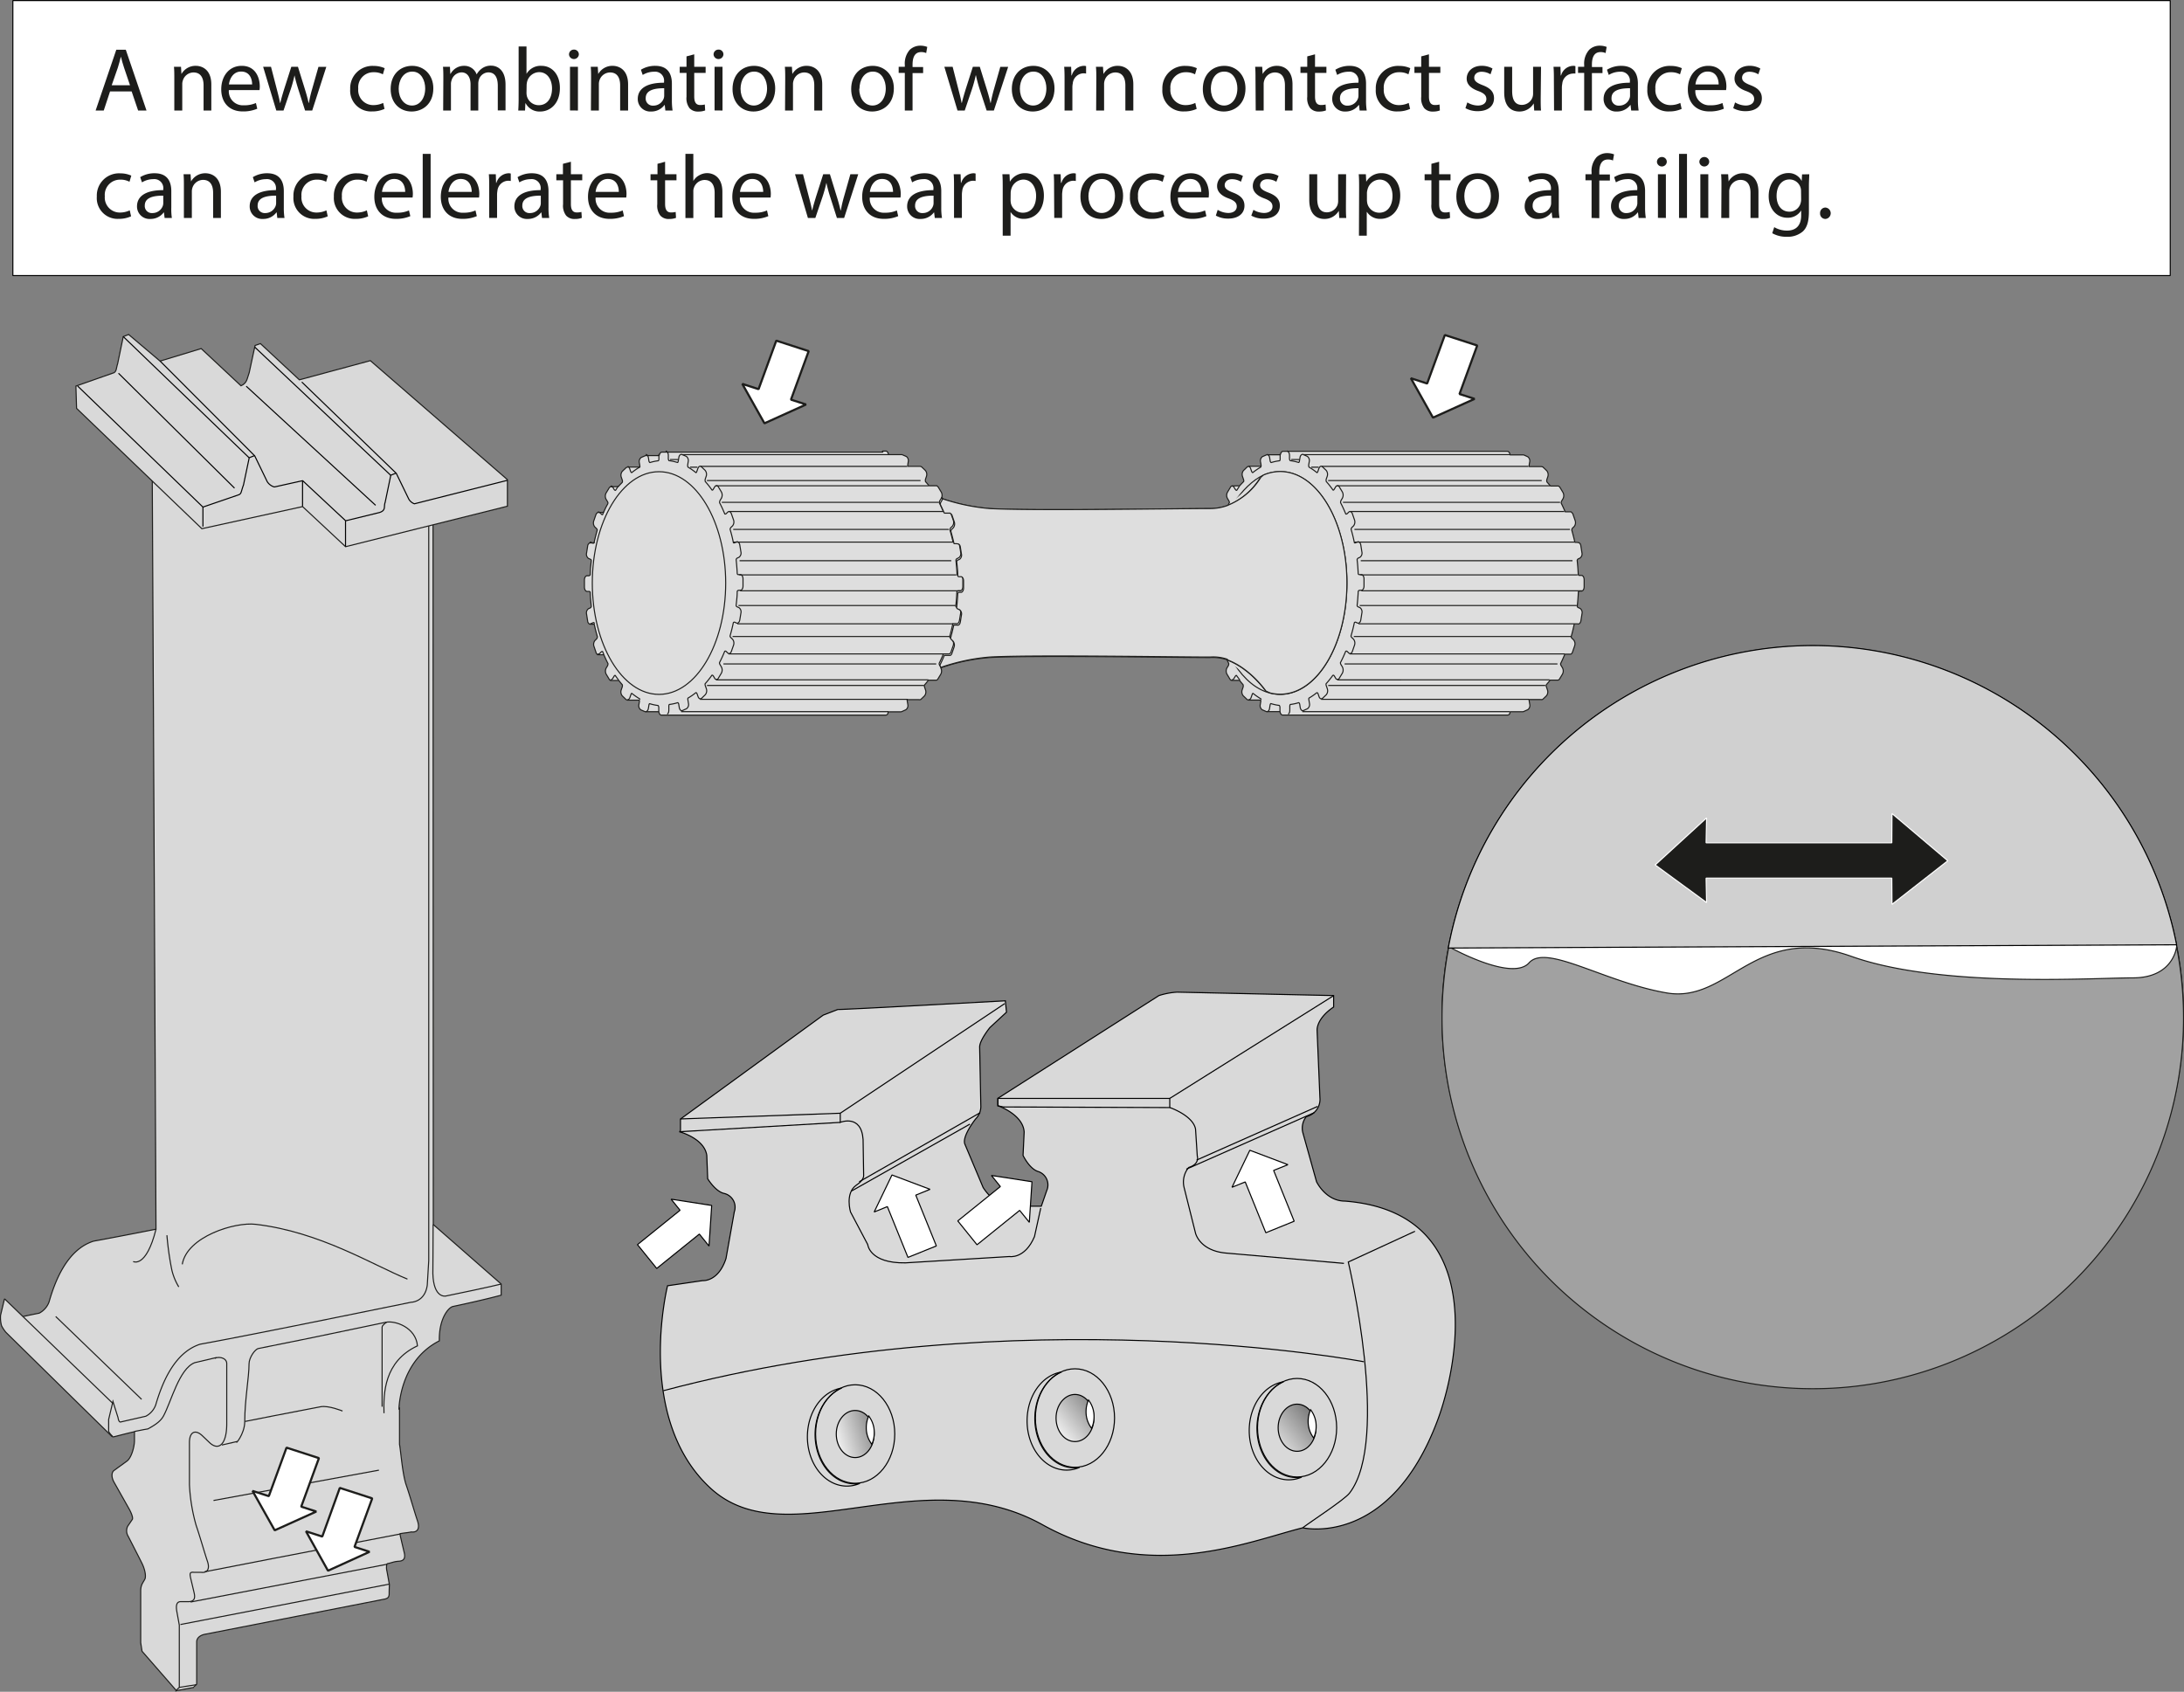 <svg id="Ebene_1" data-name="Ebene 1" xmlns="http://www.w3.org/2000/svg" xmlns:xlink="http://www.w3.org/1999/xlink" viewBox="0 0 508.19 393.69"><rect x="0" y="0" width="508.19" height="393.69" fill="#808080" stroke="none"/><defs><style>.cls-1,.cls-11,.cls-5{fill:#fff;}.cls-1,.cls-10,.cls-11,.cls-12,.cls-13,.cls-15,.cls-4,.cls-8,.cls-9{stroke:#000;}.cls-1,.cls-14,.cls-17,.cls-4,.cls-5,.cls-6,.cls-7{stroke-miterlimit:1;}.cls-1,.cls-10,.cls-11,.cls-12,.cls-13,.cls-14,.cls-15,.cls-17,.cls-2,.cls-3,.cls-4,.cls-6,.cls-7,.cls-8,.cls-9{stroke-width:0.25px;}.cls-2,.cls-8{fill:#d9d9d9;}.cls-14,.cls-2,.cls-3,.cls-5,.cls-6,.cls-7{stroke:#1d1d1b;}.cls-3,.cls-4,.cls-7,.cls-9{fill:none;}.cls-5{stroke-width:0.5px;}.cls-6{fill:#dedede;}.cls-10{fill:url(#Neuer_Verlauf_1);}.cls-12{fill:url(#Neuer_Verlauf_1-2);}.cls-13{fill:url(#Neuer_Verlauf_1-3);}.cls-14{fill:#a1a1a1;}.cls-15{fill:#d0d0d0;}.cls-16,.cls-17{fill:#1d1d1b;}.cls-17{stroke:#fff;fill-rule:evenodd;}</style><linearGradient id="Neuer_Verlauf_1" x1="335.58" y1="352.47" x2="356.25" y2="336.14" gradientTransform="translate(-46.63 33.5)" gradientUnits="userSpaceOnUse"><stop offset="0" stop-color="#fff"/><stop offset="1"/></linearGradient><linearGradient id="Neuer_Verlauf_1-2" x1="384.94" y1="356.77" x2="406.94" y2="338.77" xlink:href="#Neuer_Verlauf_1"/><linearGradient id="Neuer_Verlauf_1-3" x1="283.92" y1="353.71" x2="306.25" y2="347.37" gradientTransform="translate(-90.64 -18.38)" xlink:href="#Neuer_Verlauf_1"/></defs><title>verschleikomb1_wngl</title><rect class="cls-1" x="2.99" y="0.13" width="502" height="64"/><path class="cls-2" d="M45.07,354.12l4.28,4.14c1.52-.35,3.78-.79,3.78-.79a4.78,4.78,0,0,0,2.3-2.63c1.31-4.6,4.11-12.16,10.35-14.13,3.33-.6,8.49-1.59,14.53-2.78l-.94-189.11s34.38-10.44,65.4,22.29l.06,165.73,15.8,13.85v2.59s-3.8,1.06-11.23,2.63c-1,.21-3.28,2.78-3.16,8-9.4,4.76-9.4,16-9.4,16l.13-.5v8.58c.31,1.63.68,6.92,1.56,9.47s1.84,6,2.62,8.33c.65,1.9-.1,2.75-1.42,2.59-1,.2-1.53.2-2.63.4a3,3,0,0,0,.11.75c.25,1.08.59,2.54.86,3.66s.06,1.92-1.21,2-1.56.35-2.81.59a3.41,3.41,0,0,0,0,1.72c.27,1.48.57,3.16.57,3.16s-.06,1-.06,2.23c-.05.7-.3.9-.91,1.09l-41.94,8.21c-1.23.24-1.93.93-1.93,1.78v9.81s-.83.77-.64.77l-4.08.76-8-9.17-.31-2V422a3.7,3.7,0,0,1,.37-1.6l.58-1c.35-.61.07-2.31-.72-3.85-1-2-2.33-4.57-3.14-6.16a2.44,2.44,0,0,1-.14-2.31l1.1-1.62c.2-.3-.12-1.32-.77-2.48l-3.47-6.15c-.65-1.15-.65-2.29,0-2.77l3-2.18c1-.73,1.74-3.24,1.74-4.83v-2c-2.05.46-4.22,1.05-4.79,1.18a.62.62,0,0,1-.51-.12L45.37,361.91a8.09,8.09,0,0,1-1-1.52,7.07,7.07,0,0,1-.22-2.47l.91-3.8" transform="translate(-44.01 -51.88)"/><path class="cls-3" d="M75.29,385c1.51-.34,3.14-.6,3.14-.6,1.13-.63,2.87-1.57,3.62-3,1.81-3.34,3.64-11,7.26-12.41l5.07-1.2" transform="translate(-44.01 -51.88)"/><line class="cls-3" x1="5.34" y1="306.38" x2="26.32" y2="326.65"/><path class="cls-3" d="M95.63,388.15l3.56-.82c-.62.92,1.77-1.65,1.77-4.66,0-5,1-10.26,1-13.41,0-1.42,1.35-3.4,2.19-3.57,8.55-1.69,15.14-3.05,29.61-6.1,2.18-.47,7,1.18,7.39,5.48-7.79,3.64-7.92,11.08-7.79,15.67" transform="translate(-44.01 -51.88)"/><path class="cls-3" d="M91.62,417.65s28.3-5.52,45.49-8.79" transform="translate(-44.01 -51.88)"/><path class="cls-3" d="M88.34,424.69s28.37-5.44,45.72-8.79" transform="translate(-44.01 -51.88)"/><path class="cls-3" d="M82.85,339.33A68.27,68.27,0,0,0,84,347.45a13.67,13.67,0,0,0,1.61,3.91" transform="translate(-44.01 -51.88)"/><line class="cls-3" x1="12.96" y1="306.36" x2="32.95" y2="325.64"/><path class="cls-3" d="M101,382.67s11.8-2.34,17.64-3.43c1.84-.33,5.07,1,5.07,1" transform="translate(-44.01 -51.88)"/><path class="cls-3" d="M134,359.54s-1.08.7-1.08,1.18v18.52" transform="translate(-44.01 -51.88)"/><path class="cls-3" d="M93.69,401.06,132.18,394" transform="translate(-44.01 -51.88)"/><path class="cls-3" d="M94,368c.81-.49,2.77-.2,2.77,1.21,0,.18,0,9.29,0,14,0,4.89-1.92,6.35-4,4.38l-1.68-1.6c-1.63-1.54-3-.92-3,1.6,0,3.52,0,6.61,0,9.8a41.73,41.73,0,0,0,1.56,9.47c.88,2.55,1.84,6,2.62,8.33.65,1.9-.1,2.75-1.42,2.59-.32,0-1.38,0-1.69,0-1-.13-1,.29-.83,1.17.25,1.07.6,2.52.86,3.65s.07,1.93-1.21,2c-.27,0-1.59,0-1.93,0-1.08,0-1.1,1.15-.89,2.32.27,1.47.57,3.15.57,3.15v3.11l0,11.38s-1,.89-.77.89" transform="translate(-44.01 -51.88)"/><path class="cls-3" d="M160.63,350.69s-2.7.7-12.9,2.79c0,0-2.83.64-3-5.22,0-2.58.06-6.17.06-11.42" transform="translate(-44.01 -51.88)"/><line class="cls-3" x1="41.69" y1="392.67" x2="45.76" y2="392.03"/><path class="cls-3" d="M86,429.92s31.74-6.13,48.54-9.39" transform="translate(-44.01 -51.88)"/><path class="cls-3" d="M80.31,337.93C78,347.11,75,345.45,75,345.45" transform="translate(-44.01 -51.88)"/><path class="cls-3" d="M138.82,349.54c-8.13-3.31-20.34-11-35.32-12.75-4.86-.59-16,2.87-17.08,9.31" transform="translate(-44.01 -51.88)"/><path class="cls-3" d="M79.77,149.72c.66,2.33,27.31-2,64,22.37V345.26l-.34,5.67c-.54,4-3.78,4-3.78,4-17.39,3.55-39.25,8-49.06,9.76-6.24,2-9,9.53-10.35,14.13a4.78,4.78,0,0,1-2.3,2.63l-5.86,1.34c-.47.1-.6-1-.6-1L70.29,378l-1,4.2V385a4.27,4.27,0,0,0,.91,1.12" transform="translate(-44.01 -51.88)"/><path class="cls-2" d="M104.61,131.84l-1.25.44L102,138.59c-.55,1.52-.46,2.38-1.91,3.07L90.83,133l-9.58,2.91-7.31-6.19-1.25.5-1.31,6.32c-.34.92-.17,2-1.17,2.19l-8.54,3,.16,5.18,29.15,28,23.44-5.14,10,9.33,37.66-9.42v-6.18l-31.89-27.69-16.52,4.46Z" transform="translate(-44.01 -51.88)"/><path class="cls-4" d="M62.08,141.72l29.15,28.16,8.14-2.79c.88-.29.63-.53,1.3-2.37L102,158.4l1.25-.5,2.94,6.07a2.91,2.91,0,0,0,1.66,1.23l6.59-1.46,10,9.33,7.9-1.93c1.54-.51.92-1.35,1.29-2.36l1.31-6.31,1.25-.5,2.94,6.06a2.53,2.53,0,0,0,1.3,1.09l21.67-5.47" transform="translate(-44.01 -51.88)"/><line class="cls-4" x1="47.22" y1="118.01" x2="47.22" y2="122.55"/><line class="cls-4" x1="70.4" y1="111.86" x2="70.4" y2="117.84"/><line class="cls-4" x1="80.4" y1="121.19" x2="80.4" y2="127.17"/><line class="cls-4" x1="28.67" y1="78.32" x2="57.97" y2="106.53"/><line class="cls-4" x1="27.57" y1="86.86" x2="54.57" y2="113.59"/><line class="cls-4" x1="57.3" y1="89.88" x2="87.4" y2="117.59"/><line class="cls-4" x1="37.24" y1="84.01" x2="59.22" y2="106.03"/><line class="cls-4" x1="59.28" y1="80.78" x2="90.9" y2="110.59"/><line class="cls-4" x1="70.22" y1="88.9" x2="92.15" y2="110.09"/><path class="cls-5" d="M107.93,408l9.68-4.37-3.51-1.14,4.12-11.29-7.54-2.44-4.12,11.29-3.79-1.22Z" transform="translate(-44.01 -51.88)"/><path class="cls-5" d="M120.33,417.4,130,413l-3.5-1.14,4.12-11.29-7.54-2.44L119,409.45l-3.79-1.22Z" transform="translate(-44.01 -51.88)"/><path class="cls-6" d="M249.31,156.85h.83c.26,0,.48.26.57.63l0,.2h3.2l1,.43a1.2,1.2,0,0,1,.43,1.26l-.1.64a1.37,1.37,0,0,0,0,.19l0,.2h2.89l.25.07a.38.38,0,0,1,.11.08l.85.82a1.46,1.46,0,0,1,.23,1.41l-.2.58a1.11,1.11,0,0,0,0,.61c.21.24.55.61.75.86l.07.09H262l.14.12a.72.72,0,0,1,.2.22l.7,1.16a1.58,1.58,0,0,1,.1,1.21l.23.36a45.94,45.94,0,0,0,10.93,2.27c9.56.56,43.58,0,51.31,0a11.63,11.63,0,0,0,4.16-.76l.16-.38.14-.26a.84.84,0,0,0-.12-.44l-.32-.54a1.51,1.51,0,0,1,0-1.46l.69-1.16a.54.54,0,0,1,.36-.29l1.8-.05c.28-.35.64-.68.93-1a.91.91,0,0,0-.05-.47l-.23-.67a1.46,1.46,0,0,1,.23-1.41l.85-.82a.81.81,0,0,1,.47-.16h2.77v0c0-.07,0-.15,0-.25l-.12-.74a1.21,1.21,0,0,1,.43-1.26l1-.43s3.11,0,3.11,0l.1-.1c.08-.41.31-.7.58-.7l.62,0h50.83l-.06,0h.84c.25,0,.47.26.57.63l0,.2h3.2l.95.43a1.2,1.2,0,0,1,.44,1.26l-.11.64a1.28,1.28,0,0,0,0,.19l0,.2h2.88l.26.07a.59.59,0,0,1,.11.08l.85.82a1.49,1.49,0,0,1,.23,1.41l-.2.58a1,1,0,0,0,0,.61l.75.86.07.09h1.88l.15.12a.6.6,0,0,1,.19.22l.7,1.16a1.57,1.57,0,0,1,0,1.46l-.28.47a1,1,0,0,0-.13.58c.28.55.66,1.39.92,2h1.39l.06.11a.79.79,0,0,1,.37.48l.49,1.42a1.47,1.47,0,0,1-.22,1.41l-.35.33a.76.76,0,0,0-.21.49c.24.85.54,2,.73,2.87H411l.44.08a1,1,0,0,1,.41.71l.25,1.59a1.2,1.2,0,0,1-.43,1.26l-.39.18a.51.51,0,0,0-.28.38c.12,1.08.2,2.19.25,3.31a.3.3,0,0,0,.27.17H412c.35,0,.62.46.62,1v1.65c0,.57-.27,1-.62,1h-.4a.37.37,0,0,0-.33.25c-.05,1.12-.14,2.23-.26,3.31a.42.42,0,0,0,.23.28l.45.2a1.21,1.21,0,0,1,.43,1.26l-.25,1.59c-.09.55-.43.87-.76.73l-.45,0h-.33c-.21,1-.46,2.06-.73,3a.54.54,0,0,0,.18.36l.4.39a1.47,1.47,0,0,1,.22,1.41l-.49,1.42a.77.77,0,0,1-.38.48l-.26,0h-1.13c-.31.71-.66,1.55-1,2.2a.75.75,0,0,0,.11.43l.33.55a1.57,1.57,0,0,1,0,1.46l-.7,1.16a.5.5,0,0,1-.34.24h-1.83c-.32.41-.59.74-.92,1.11a1,1,0,0,0,.05.46l.23.67a1.46,1.46,0,0,1-.22,1.41l-.86.82c-.11.11-.56.05-.56.05h-2.59l0,0a.53.53,0,0,0,0,.35l.12.74a1.2,1.2,0,0,1-.44,1.26l-.95.43a.59.59,0,0,1-.3.06h-2.89c0,.56-.26.77-.6.77H342.46c-.29,0-.54-.34-.6-.8l-.08,0H339l-.18,0a.27.27,0,0,1-.12,0l-1-.43a1.2,1.2,0,0,1-.43-1.26l.1-.64a1.06,1.06,0,0,0,0-.24v-.12h-2.88l-.12-.05a.49.49,0,0,1-.23-.13l-.85-.82a1.46,1.46,0,0,1-.23-1.41l.2-.58a1.13,1.13,0,0,0,0-.59c-.26-.3-.52-.61-.77-.93l-.06-.07h-1.78l-.13,0a.67.67,0,0,1-.31-.28l-.7-1.17a1.55,1.55,0,0,1,0-1.45l.29-.47a1,1,0,0,0,.13-.56l-.44-.88a10.22,10.22,0,0,0-4-.5c-7.73,0-41.75-.56-51.31,0a45.82,45.82,0,0,0-11.11,2.33l-.15.08a1.57,1.57,0,0,1,0,1.46l-.7,1.16a.52.52,0,0,1-.34.24h-1.84c-.31.41-.58.74-.91,1.11a.87.87,0,0,0,0,.46l.23.67a1.46,1.46,0,0,1-.23,1.41l-.85.82c-.12.11-.57.05-.57.05h-2.59l0,0a.52.52,0,0,0,0,.35l.12.74a1.2,1.2,0,0,1-.44,1.26l-.95.43a.58.58,0,0,1-.3.06h-2.88c0,.56-.27.77-.61.77H197.91c-.29,0-.54-.34-.6-.8l-.07,0h-2.82l-.18,0a.27.27,0,0,1-.12,0l-1-.43a1.2,1.2,0,0,1-.44-1.26l.11-.64a2.09,2.09,0,0,0,0-.24v-.12H190l-.11-.05a.57.57,0,0,1-.24-.13l-.85-.82a1.46,1.46,0,0,1-.23-1.41l.2-.58a1.05,1.05,0,0,0,.05-.59c-.26-.3-.52-.61-.77-.93l-.06-.07h-1.79l-.13,0a.61.61,0,0,1-.3-.28l-.7-1.17a1.55,1.55,0,0,1,0-1.45l.28-.47a1,1,0,0,0,.13-.56c-.33-.64-.64-1.31-.94-2v-.06H183.2l-.11,0a.79.79,0,0,1-.37-.48l-.49-1.43a1.46,1.46,0,0,1,.22-1.4l.35-.34A.74.74,0,0,0,183,200c-.27-.92-.51-1.87-.71-2.85l-.08,0h-.82l-.13,0a.88.88,0,0,1-.51-.75l-.25-1.59a1.22,1.22,0,0,1,.43-1.27l.39-.17a.55.55,0,0,0,.28-.37c-.12-1.09-.21-2.2-.26-3.33a.28.28,0,0,0-.26-.16h-.46c-.35,0-.62-.46-.62-1v-1.65c0-.57.27-1,.62-1h.4a.37.37,0,0,0,.33-.24c0-1.13.13-2.24.26-3.33a.41.41,0,0,0-.23-.27l-.45-.2a1.22,1.22,0,0,1-.43-1.26l.25-1.59a.9.9,0,0,1,.48-.74l1,0c.21-1,.48-2,.75-3a.56.56,0,0,0-.18-.36l-.4-.38a1.48,1.48,0,0,1-.22-1.41l.49-1.42a1,1,0,0,1,.45-.53h1.29l.07-.08c.31-.7.63-1.37,1-2a.81.81,0,0,0-.11-.44l-.33-.54a1.57,1.57,0,0,1,0-1.46l.7-1.16a.53.53,0,0,1,.35-.29l1.81-.05c.27-.35.64-.68.92-1a.89.89,0,0,0,0-.47l-.23-.67a1.46,1.46,0,0,1,.22-1.41l.86-.82a.76.76,0,0,1,.46-.16h2.77v0a1.19,1.19,0,0,0,0-.25l-.12-.74a1.2,1.2,0,0,1,.44-1.26l1-.43s3.12,0,3.12,0l.09-.1c.08-.41.31-.7.58-.7l.62,0h50.84Z" transform="translate(-44.01 -51.88)"/><path class="cls-7" d="M184.46,171c-.09.21-.1.34-.19.55s-.21.08-.36-.07l-.35-.33a.36.36,0,0,0-.44-.07" transform="translate(-44.01 -51.88)"/><path class="cls-7" d="M181.24,178.07a.39.39,0,0,1,.28,0l.39.18a.28.28,0,0,0,.35-.09.68.68,0,0,1,0-.14" transform="translate(-44.01 -51.88)"/><path class="cls-7" d="M181.29,197a.33.33,0,0,0,.24,0l.45-.2a.22.22,0,0,1,.27,0l.06.27" transform="translate(-44.01 -51.88)"/><path class="cls-7" d="M184.5,204.16c-.1-.23-.19-.45-.28-.68-.07,0-.16,0-.28.08l-.4.39a.41.41,0,0,1-.47.1" transform="translate(-44.01 -51.88)"/><path class="cls-6" d="M263.11,167.63a1.09,1.09,0,0,1-.1.25l-.29.47a1,1,0,0,0-.13.58c.29.55.66,1.39.92,2h1.39l.06.11a.76.76,0,0,1,.37.48l.5,1.42a1.45,1.45,0,0,1-.23,1.41l-.35.33a.76.76,0,0,0-.21.49c.24.85.54,2,.74,2.87h.66l.45.08a1,1,0,0,1,.4.71l.26,1.59a1.22,1.22,0,0,1-.44,1.26l-.39.18a.53.53,0,0,0-.28.38c.12,1.08.21,2.19.26,3.31a.28.28,0,0,0,.27.17h.46c.34,0,.62.46.62,1v1.65c0,.57-.28,1-.62,1H267a.37.37,0,0,0-.34.25c-.05,1.12-.13,2.23-.26,3.31a.42.42,0,0,0,.23.28l.45.2a1.22,1.22,0,0,1,.44,1.26l-.26,1.59c-.09.55-.43.87-.75.73l-.46,0h-.32c-.21,1-.47,2.06-.74,3a.59.59,0,0,0,.18.36l.4.39a1.45,1.45,0,0,1,.23,1.41l-.5,1.42a.76.76,0,0,1-.37.48l-.26,0h-1.14c-.3.71-.66,1.55-1,2.2a.76.76,0,0,0,.12.43l.33.55" transform="translate(-44.01 -51.88)"/><ellipse class="cls-7" cx="153.34" cy="135.68" rx="15.52" ry="25.91"/><path class="cls-7" d="M197.33,157.55a1.69,1.69,0,0,0,0,.33v.77a.75.75,0,0,1-.11.45,10.45,10.45,0,0,0-2,.43.68.68,0,0,1-.23-.48l-.1-.64c-.08-.48-.35-.79-.63-.76" transform="translate(-44.01 -51.88)"/><line class="cls-7" x1="164.49" y1="111.83" x2="214.2" y2="111.83"/><line class="cls-7" x1="167.95" y1="116.9" x2="218.46" y2="116.9"/><line class="cls-7" x1="170.61" y1="123.2" x2="220.75" y2="123.2"/><line class="cls-7" x1="172.09" y1="130.48" x2="221.35" y2="130.48"/><line class="cls-7" x1="172.02" y1="133.78" x2="222.54" y2="133.78"/><line class="cls-7" x1="172.23" y1="137.48" x2="223.56" y2="137.48"/><line class="cls-7" x1="171.83" y1="140.91" x2="222.35" y2="140.91"/><line class="cls-7" x1="170.46" y1="148.12" x2="220.98" y2="148.12"/><line class="cls-7" x1="168.33" y1="154.5" x2="217.85" y2="154.5"/><line class="cls-7" x1="164.51" y1="159.51" x2="215.03" y2="159.51"/><line class="cls-7" x1="206.72" y1="105.8" x2="158.68" y2="105.8"/><line class="cls-7" x1="211.12" y1="108.53" x2="163" y2="108.53"/><line class="cls-7" x1="216.07" y1="113.05" x2="166.57" y2="113.05"/><line class="cls-7" x1="219.45" y1="119.03" x2="169.6" y2="119.03"/><line class="cls-7" x1="171.55" y1="145.17" x2="221.74" y2="145.17"/><line class="cls-7" x1="221.76" y1="126.15" x2="170.64" y2="126.15"/><line class="cls-7" x1="169.51" y1="152.17" x2="219.55" y2="152.17"/><line class="cls-7" x1="166.63" y1="158.21" x2="216.03" y2="158.2"/><line class="cls-7" x1="211.24" y1="162.74" x2="162.87" y2="162.74"/><line class="cls-7" x1="158.48" y1="165.61" x2="206.73" y2="165.61"/><line class="cls-7" x1="160.57" y1="108.72" x2="162.28" y2="108.72"/><path class="cls-7" d="M192.87,160.39a1.64,1.64,0,0,1,0,.19,15,15,0,0,0-1.86,1.28c-.09,0-.21-.11-.29-.36l-.2-.57c-.11-.32-.26-.48-.46-.5" transform="translate(-44.01 -51.88)"/><path class="cls-7" d="M186.1,165a.48.48,0,0,1,.52.29l.28.47c.13.21.25.24.34.22.25-.35.39-.63.64-1" transform="translate(-44.01 -51.88)"/><path class="cls-7" d="M186,210.06a.48.48,0,0,0,.57-.28l.33-.54c.09-.16.18-.2.25-.2.27.39.54.77.83,1.13" transform="translate(-44.01 -51.88)"/><path class="cls-7" d="M192.89,214.67a.47.47,0,0,0,0-.14,16.11,16.11,0,0,1-1.87-1.3c-.07,0-.14.11-.21.3l-.23.67c-.13.36-.37.55-.61.5" transform="translate(-44.01 -51.88)"/><path class="cls-7" d="M194.24,217.49c.29,0,.56-.28.64-.76L195,216a.65.65,0,0,1,.15-.38,10.85,10.85,0,0,0,2,.44.86.86,0,0,1,.15.55v.67a1.77,1.77,0,0,0,0,.23" transform="translate(-44.01 -51.88)"/><path class="cls-7" d="M198.9,156.85c.34,0,.62.46.62,1v.67a.87.87,0,0,0,.15.56,11.28,11.28,0,0,1,2,.43c.07,0,.13-.16.17-.39l.12-.74c.08-.55.42-.88.75-.73l1,.43a1.21,1.21,0,0,1,.43,1.26l-.1.64a1.05,1.05,0,0,0,.05.6,13.37,13.37,0,0,1,1.85,1.29c.08,0,.16-.11.22-.31l.24-.66c.17-.5.54-.67.84-.38l.85.82a1.46,1.46,0,0,1,.23,1.41l-.2.58a1.11,1.11,0,0,0,0,.61,21.88,21.88,0,0,1,1.58,2c.08,0,.17,0,.27-.2l.33-.54a.47.47,0,0,1,.87,0l.7,1.16a1.57,1.57,0,0,1,0,1.46l-.29.47a1,1,0,0,0-.13.58c.44.84.84,1.72,1.22,2.64.07,0,.16,0,.28-.07l.4-.39c.3-.28.67-.11.84.38l.5,1.42a1.45,1.45,0,0,1-.23,1.41l-.35.33a.76.76,0,0,0-.21.49c.29,1,.55,2,.76,3.1a.23.23,0,0,0,.29,0l.44-.2c.33-.14.67.18.76.73l.26,1.59a1.22,1.22,0,0,1-.44,1.26l-.39.18a.53.53,0,0,0-.28.38c.12,1.08.21,2.19.26,3.31a.28.28,0,0,0,.27.17h.46c.34,0,.61.46.61,1v1.65c0,.57-.27,1-.61,1h-.4a.37.37,0,0,0-.34.25c0,1.12-.14,2.23-.26,3.31a.42.42,0,0,0,.23.28l.45.2a1.22,1.22,0,0,1,.44,1.26l-.26,1.59c-.09.55-.43.87-.76.73l-.38-.18a.29.29,0,0,0-.36.09c-.22,1.07-.48,2.1-.77,3.1a.59.59,0,0,0,.18.36l.4.39a1.45,1.45,0,0,1,.23,1.41l-.5,1.42c-.17.49-.54.66-.84.38l-.35-.34a.27.27,0,0,0-.36-.06c-.37.92-.78,1.81-1.22,2.65a.76.76,0,0,0,.12.43l.32.55a1.51,1.51,0,0,1,0,1.46l-.69,1.16a.47.47,0,0,1-.88,0l-.28-.47c-.12-.2-.24-.24-.34-.22a22.11,22.11,0,0,1-1.59,2,.87.87,0,0,0,.05.46l.23.67a1.46,1.46,0,0,1-.23,1.41l-.85.82c-.3.28-.67.12-.84-.38l-.21-.58c-.08-.24-.19-.32-.28-.35a14.18,14.18,0,0,1-1.87,1.29,1.07,1.07,0,0,0,0,.46l.12.74a1.2,1.2,0,0,1-.44,1.26l-.95.43c-.33.15-.67-.18-.75-.73l-.11-.65a.63.63,0,0,0-.22-.46,10.48,10.48,0,0,1-2,.43.85.85,0,0,0-.09.44v.77c0,.53-.09.91-.39,1" transform="translate(-44.01 -51.88)"/><line class="cls-7" x1="155.9" y1="106.94" x2="157.75" y2="106.94"/><path class="cls-7" d="M338,162.46c-2.48,1.07-5,3.66-6.88,6.45" transform="translate(-44.01 -51.88)"/><path class="cls-7" d="M331.28,206.45c2.24,3.52,5.12,5.94,8.31,6.73" transform="translate(-44.01 -51.88)"/><path class="cls-7" d="M339.59,213.18a9.37,9.37,0,0,0,2.31.29c8.57,0,15.52-11.61,15.52-25.92s-6.95-25.91-15.52-25.91a9.87,9.87,0,0,0-3.89.82" transform="translate(-44.01 -51.88)"/><path class="cls-7" d="M341.88,157.55a1.15,1.15,0,0,0,0,.33v.77a.76.76,0,0,1-.1.45,10.45,10.45,0,0,0-2,.43.64.64,0,0,1-.23-.48l-.11-.64c-.07-.48-.34-.79-.63-.76" transform="translate(-44.01 -51.88)"/><line class="cls-7" x1="309.04" y1="111.83" x2="358.74" y2="111.83"/><line class="cls-7" x1="312.5" y1="116.9" x2="363.01" y2="116.9"/><line class="cls-7" x1="315.16" y1="123.2" x2="365.3" y2="123.2"/><line class="cls-7" x1="316.63" y1="130.48" x2="365.9" y2="130.48"/><line class="cls-7" x1="316.57" y1="133.78" x2="367.08" y2="133.78"/><line class="cls-7" x1="316.78" y1="137.48" x2="368.11" y2="137.48"/><line class="cls-7" x1="316.38" y1="140.91" x2="366.89" y2="140.91"/><line class="cls-7" x1="315.01" y1="148.12" x2="365.52" y2="148.12"/><line class="cls-7" x1="312.87" y1="154.5" x2="362.4" y2="154.5"/><line class="cls-7" x1="309.06" y1="159.51" x2="359.57" y2="159.51"/><line class="cls-7" x1="351.26" y1="105.8" x2="303.22" y2="105.8"/><line class="cls-7" x1="355.67" y1="108.53" x2="307.54" y2="108.53"/><line class="cls-7" x1="360.61" y1="113.05" x2="311.12" y2="113.05"/><line class="cls-7" x1="363.99" y1="119.03" x2="314.15" y2="119.03"/><line class="cls-7" x1="316.1" y1="145.17" x2="366.29" y2="145.17"/><line class="cls-7" x1="366.31" y1="126.15" x2="315.19" y2="126.15"/><line class="cls-7" x1="314.05" y1="152.17" x2="364.09" y2="152.17"/><line class="cls-7" x1="311.18" y1="158.21" x2="360.58" y2="158.2"/><line class="cls-7" x1="355.79" y1="162.74" x2="307.41" y2="162.74"/><line class="cls-7" x1="303.03" y1="165.61" x2="351.28" y2="165.61"/><line class="cls-7" x1="305.11" y1="108.72" x2="306.83" y2="108.72"/><path class="cls-7" d="M337.42,160.39a.88.88,0,0,1-.05.19,16.68,16.68,0,0,0-1.86,1.28c-.09,0-.2-.11-.29-.36l-.2-.57c-.11-.32-.25-.48-.46-.5" transform="translate(-44.01 -51.88)"/><path class="cls-7" d="M330.65,165c.18-.05.37.05.51.29l.29.47c.12.21.25.24.34.22.24-.35.38-.63.64-1" transform="translate(-44.01 -51.88)"/><path class="cls-7" d="M330.56,210.06c.2.07.41,0,.57-.28l.32-.54c.1-.16.18-.2.25-.2.27.39.55.77.83,1.13" transform="translate(-44.01 -51.88)"/><path class="cls-7" d="M337.44,214.67a1.27,1.27,0,0,0,0-.14,15.3,15.3,0,0,1-1.87-1.3c-.07,0-.15.11-.21.3l-.23.67c-.13.36-.37.55-.61.5" transform="translate(-44.01 -51.88)"/><path class="cls-7" d="M338.79,217.49c.29,0,.56-.28.63-.76l.12-.75a.71.71,0,0,1,.16-.38,10.5,10.5,0,0,0,2,.44.94.94,0,0,1,.14.55v.67a1.79,1.79,0,0,0,0,.23" transform="translate(-44.01 -51.88)"/><path class="cls-7" d="M343.45,156.85c.34,0,.61.46.61,1v.67a.86.86,0,0,0,.16.56,11.28,11.28,0,0,1,2,.43.59.59,0,0,0,.16-.39l.12-.74c.09-.55.43-.88.76-.73l.95.43a1.2,1.2,0,0,1,.44,1.26l-.11.64a1,1,0,0,0,.06.6,14.69,14.69,0,0,1,1.85,1.29c.07,0,.15-.11.22-.31l.23-.66c.17-.5.55-.67.84-.38l.86.82a1.49,1.49,0,0,1,.23,1.41l-.21.58a1.09,1.09,0,0,0,0,.61,21.88,21.88,0,0,1,1.58,2c.07,0,.16,0,.26-.2l.33-.54a.47.47,0,0,1,.87,0l.7,1.16a1.57,1.57,0,0,1,0,1.46l-.28.47a1,1,0,0,0-.13.58c.43.84.84,1.72,1.21,2.64.07,0,.17,0,.29-.07l.4-.39c.29-.28.67-.11.84.38l.49,1.42a1.47,1.47,0,0,1-.22,1.41l-.35.33a.76.76,0,0,0-.21.49c.29,1,.54,2,.76,3.1a.22.22,0,0,0,.28,0l.45-.2c.33-.14.67.18.76.73l.25,1.59a1.21,1.21,0,0,1-.43,1.26l-.39.18a.55.55,0,0,0-.29.38c.13,1.08.21,2.19.26,3.31a.3.3,0,0,0,.27.17h.46c.34,0,.62.46.62,1v1.65c0,.57-.28,1-.62,1h-.4a.37.37,0,0,0-.33.25c-.05,1.12-.14,2.23-.26,3.31a.42.42,0,0,0,.23.28l.45.2a1.21,1.21,0,0,1,.43,1.26l-.25,1.59c-.09.55-.43.87-.76.73l-.39-.18a.28.28,0,0,0-.35.09c-.22,1.07-.48,2.1-.78,3.1a.61.61,0,0,0,.19.36l.4.39a1.47,1.47,0,0,1,.22,1.41l-.49,1.42c-.17.49-.55.66-.84.38l-.35-.34a.27.27,0,0,0-.36-.06c-.38.92-.79,1.81-1.23,2.65a.85.85,0,0,0,.12.43l.33.55a1.57,1.57,0,0,1,0,1.46l-.7,1.16a.47.47,0,0,1-.87,0l-.28-.47c-.12-.2-.25-.24-.34-.22a22.19,22.19,0,0,1-1.6,2,1,1,0,0,0,.05.46l.23.67a1.48,1.48,0,0,1-.22,1.41l-.86.82c-.29.28-.67.12-.84-.38l-.2-.58c-.08-.24-.19-.32-.28-.35a14.87,14.87,0,0,1-1.87,1.29.83.83,0,0,0,0,.46l.12.74a1.22,1.22,0,0,1-.44,1.26l-.95.43c-.33.15-.67-.18-.76-.73l-.1-.65a.71.71,0,0,0-.22-.46,10.65,10.65,0,0,1-2,.43.83.83,0,0,0-.1.44v.77c0,.53-.08.91-.39,1" transform="translate(-44.01 -51.88)"/><line class="cls-7" x1="300.45" y1="106.94" x2="302.3" y2="106.94"/><path class="cls-6" d="M337.24,163.06a15.87,15.87,0,0,1-7.5,6.44" transform="translate(-44.01 -51.88)"/><path class="cls-6" d="M338.57,212.75s-3.58-5.23-8.9-7.24" transform="translate(-44.01 -51.88)"/><path class="cls-6" d="M272.86,193.36" transform="translate(-44.01 -51.88)"/><path class="cls-6" d="M263.11,167.6l.23.35a45.94,45.94,0,0,0,10.93,2.27c9.56.56,43.58,0,51.31,0a11.63,11.63,0,0,0,4.16-.75l.16-.09a15.93,15.93,0,0,0,7.5-6.44l.61-.52a9.86,9.86,0,0,1,3.89-.81c8.57,0,15.52,11.6,15.52,25.91s-6.95,25.91-15.52,25.91a9.87,9.87,0,0,1-2.31-.28l-1-.44s-3.58-5.22-8.9-7.24l-.1-.18a10.22,10.22,0,0,0-4-.51c-7.73,0-41.75-.56-51.31,0a46.3,46.3,0,0,0-11.11,2.33l-.15.08,0,.12-.16-.28a.71.71,0,0,1-.12-.43c.34-.65.7-1.49,1-2.2l.05,0,1.08,0,.27,0a.76.76,0,0,0,.37-.48l.49-1.43a1.46,1.46,0,0,0-.22-1.4l-.4-.39a.54.54,0,0,1-.18-.36c.27-.93.52-2,.74-3h.32l.45,0c.33.15.67-.17.76-.72l.25-1.59a1.2,1.2,0,0,0-.43-1.26l-.45-.2a.42.42,0,0,1-.23-.28c.12-1.08.21-2.19.26-3.31a.37.37,0,0,1,.34-.25h.4c.34,0,.61-.46.61-1v-1.65c0-.57-.27-1-.61-1h-.47a.3.3,0,0,1-.27-.17c0-1.12-.13-2.23-.25-3.31a.53.53,0,0,1,.28-.39l.39-.17a1.2,1.2,0,0,0,.43-1.26l-.25-1.59a.94.94,0,0,0-.41-.71l-.44-.08H266c-.19-.89-.49-2-.73-2.87a.76.76,0,0,1,.21-.49l.35-.33a1.46,1.46,0,0,0,.22-1.41l-.49-1.42a.73.73,0,0,0-.37-.48l-.06-.11h-1.39c-.26-.59-.64-1.43-.92-2a1,1,0,0,1,.13-.58l.28-.47a1.12,1.12,0,0,0,.11-.25Z" transform="translate(-44.01 -51.88)"/><path class="cls-5" d="M221.89,150.39l9.68-4.38-3.51-1.13,4.12-11.29-7.54-2.44-4.12,11.29-3.79-1.23Z" transform="translate(-44.01 -51.88)"/><path class="cls-5" d="M377.45,149.07l9.68-4.37-3.51-1.13,4.12-11.29-7.53-2.44-4.12,11.29-3.79-1.23Z" transform="translate(-44.01 -51.88)"/><path class="cls-8" d="M378.51,382.41c-11.16,29.76-31.35,25-31.35,25-12.76,3.19-35.78,13.07-60.58-.71-28.35-15.75-59.52,7.8-77.24-8.5s-10-47.11-10-47.11l8.18-1.2s3.63.35,5.42-5.14l1.93-10.85a3.29,3.29,0,0,0-2.43-4.31c-2-.49-3.76-3.4-3.76-3.4l-.21-5.45c-.53-3.53-5.07-5.11-6.3-5.48l.18-.32v-2.65l33.21-24.18,3.45-1.33c-2,.26,38.93-2,38.93-2l.27,2.65L274.35,291s-2.39,2.92-2.39,4.52l.27,13.55a4.1,4.1,0,0,1-1.2,3.19h0s-3.19,4-2.52,5.84l4.25,10.1s2.52,4.25,6.38,4.38h7.17l1.25-3.61a3.28,3.28,0,0,0-2.05-4.49c-2-.66-3.45-3.72-3.45-3.72l.26-5.45c-.26-4.12-6.11-6.11-6.11-6.11v-1.73l37.47-23.91a17.08,17.08,0,0,1,4.25-.8l36.4.8v2.66c-4.12,2.79-3.85,5.44-3.85,5.44l.66,15.68a4.12,4.12,0,0,1-3.18,4.39,4.34,4.34,0,0,0-.8,3.72l3.19,11.42s2.12,4.52,6.64,4.52C390.73,334.06,383.11,370.14,378.51,382.41Z" transform="translate(-44.01 -51.88)"/><path class="cls-9" d="M198.36,375.51c82.9-22,163-6.74,163-6.74" transform="translate(-44.01 -51.88)"/><polygon class="cls-9" points="232.2 255.61 272.19 255.61 272.19 257.74 233.53 257.6 232.2 257.34 232.2 255.61"/><line class="cls-9" x1="272.19" y1="255.61" x2="310.32" y2="231.7"/><path class="cls-9" d="M316.2,309.61s5.45,1.86,6,5.05l.4,6.24s.66,1.86-2,2.66a5.33,5.33,0,0,0-1.07,4.65l2.66,10.63s.93,4.12,7.18,4.65l27.36,2.39" transform="translate(-44.01 -51.88)"/><line class="cls-9" x1="278.43" y1="269.96" x2="306.6" y2="257.47"/><line class="cls-9" x1="276.04" y1="272.08" x2="305.8" y2="258.93"/><path class="cls-9" d="M286.18,333l-1.46,6.65c-2.26,5.31-5.85,4.64-5.85,4.64l-24.18,1.47c-8.37.13-8.77-4.26-8.77-4.26l-4-7.57s-1.33-4.38,1.33-6.24c1.86-1.2,1.72-2.26,1.72-2.26l-.13-8.37c-.4-6-5.31-4-5.31-4v-2.12l38.26-25.51" transform="translate(-44.01 -51.88)"/><path class="cls-9" d="M347.16,407.39c1.9-1.45,9.67-6.5,10.87-8.05,9.57-12.4-.29-53.78-.29-53.78l15.52-7.15" transform="translate(-44.01 -51.88)"/><line class="cls-9" x1="199.92" y1="275.01" x2="228.08" y2="258.93"/><line class="cls-9" x1="198.19" y1="277.13" x2="225.69" y2="261.59"/><line class="cls-9" x1="158.33" y1="260.39" x2="195.53" y2="259.06"/><line class="cls-9" x1="158.15" y1="263.36" x2="195.53" y2="261.19"/><ellipse class="cls-9" cx="250.13" cy="329.99" rx="9.21" ry="11.46"/><path class="cls-9" d="M294,393.46c-5.08,0-9.2-5.13-9.2-11.46,0-5,2.59-9.28,6.2-10.83-4.53.72-8,5.53-8,11.36,0,6.33,4.12,11.46,9.21,11.46a7.68,7.68,0,0,0,3-.63A7.72,7.72,0,0,1,294,393.46Z" transform="translate(-44.01 -51.88)"/><path class="cls-10" d="M294.15,387.35c2.43,0,4.4-2.46,4.4-5.48s-2-5.49-4.4-5.49-4.41,2.46-4.41,5.49S291.71,387.35,294.15,387.35Z" transform="translate(-44.01 -51.88)"/><path class="cls-11" d="M296.72,380.37a6.23,6.23,0,0,0,1.29,3.89,6.57,6.57,0,0,0,.57-2.69,6.23,6.23,0,0,0-1.29-3.89A6.54,6.54,0,0,0,296.72,380.37Z" transform="translate(-44.01 -51.88)"/><path class="cls-9" d="M345.83,395.59c5.08,0,9.2-5.14,9.2-11.47s-4.12-11.46-9.2-11.46-9.21,5.14-9.21,11.46S340.74,395.59,345.83,395.59Z" transform="translate(-44.01 -51.88)"/><path class="cls-9" d="M345.69,395.72c-5.08,0-9.2-5.13-9.2-11.46,0-5,2.59-9.28,6.2-10.83-4.53.72-8,5.53-8,11.36,0,6.33,4.12,11.46,9.21,11.46a7.64,7.64,0,0,0,3-.63A7.72,7.72,0,0,1,345.69,395.72Z" transform="translate(-44.01 -51.88)"/><path class="cls-12" d="M345.83,389.61c2.43,0,4.4-2.46,4.4-5.49s-2-5.48-4.4-5.48-4.41,2.46-4.41,5.48S343.39,389.61,345.83,389.61Z" transform="translate(-44.01 -51.88)"/><path class="cls-11" d="M348.4,382.63a6.18,6.18,0,0,0,1.29,3.88,6.34,6.34,0,0,0,.57-2.68,6.21,6.21,0,0,0-1.29-3.89A6.54,6.54,0,0,0,348.4,382.63Z" transform="translate(-44.01 -51.88)"/><ellipse class="cls-9" cx="198.99" cy="333.71" rx="9.21" ry="11.46"/><path class="cls-9" d="M242.88,397.18c-5.09,0-9.21-5.13-9.21-11.46,0-5,2.6-9.28,6.21-10.83-4.53.72-8,5.53-8,11.36,0,6.33,4.12,11.46,9.21,11.46a7.64,7.64,0,0,0,3-.63A7.7,7.7,0,0,1,242.88,397.18Z" transform="translate(-44.01 -51.88)"/><ellipse class="cls-13" cx="198.99" cy="333.71" rx="4.4" ry="5.48"/><path class="cls-11" d="M245.58,384.09a6.23,6.23,0,0,0,1.3,3.89,6.57,6.57,0,0,0,.56-2.69,6.23,6.23,0,0,0-1.29-3.89A6.54,6.54,0,0,0,245.58,384.09Z" transform="translate(-44.01 -51.88)"/><path class="cls-1" d="M251.56,325.31l-4.14,8.61,3.07-1.25,4.79,11.82,6.61-2.67L257.1,330l3.32-1.35Z" transform="translate(-44.01 -51.88)"/><path class="cls-1" d="M334.83,319.56l-4.15,8.61,3.08-1.24,4.79,11.82,6.6-2.68-4.78-11.82,3.32-1.34Z" transform="translate(-44.01 -51.88)"/><path class="cls-1" d="M284.14,326.88l-9.44-1.46,2.08,2.58-9.91,8,4.48,5.55,9.92-8,2.25,2.78Z" transform="translate(-44.01 -51.88)"/><path class="cls-1" d="M209.61,332.4l-9.44-1.46,2.08,2.58-9.91,8,4.48,5.54,9.92-8,2.25,2.79Z" transform="translate(-44.01 -51.88)"/><circle class="cls-11" cx="421.8" cy="236.56" r="86.27"/><path class="cls-14" d="M379.55,288.69a86.27,86.27,0,1,0,170.93-16.5s-.67,7.25-10.17,7.25-44.75,2.38-65.5-5c-22.5-8-28.5,11-43,8.5s-28-11.5-32-7-18.67-3.75-18.67-3.75A86.2,86.2,0,0,0,379.55,288.69Z" transform="translate(-44.01 -51.88)"/><path class="cls-15" d="M550.48,271.74A86.29,86.29,0,0,0,381,272.5Z" transform="translate(-44.01 -51.88)"/><path class="cls-16" d="M69.62,73.15,68.15,77.6H66.26l4.81-14.15h2.21L78.1,77.6H76.15l-1.51-4.45Zm4.64-1.43-1.38-4.08c-.32-.92-.53-1.76-.74-2.58h0c-.21.84-.44,1.7-.71,2.56L70,71.72Z" transform="translate(-44.01 -51.88)"/><path class="cls-16" d="M84.57,70.19c0-1,0-1.92-.08-2.76h1.64l.1,1.68h0a3.74,3.74,0,0,1,3.35-1.91c1.41,0,3.6.84,3.6,4.33V77.6H91.38V71.74c0-1.64-.61-3-2.35-3a2.62,2.62,0,0,0-2.48,1.89,2.47,2.47,0,0,0-.13.86V77.6H84.57Z" transform="translate(-44.01 -51.88)"/><path class="cls-16" d="M97.26,72.85a3.26,3.26,0,0,0,3.48,3.53,6.61,6.61,0,0,0,2.82-.53l.31,1.33a8.28,8.28,0,0,1-3.38.63c-3.13,0-5-2.06-5-5.13s1.81-5.48,4.77-5.48c3.32,0,4.2,2.92,4.2,4.79a7.27,7.27,0,0,1-.06.86Zm5.42-1.32c0-1.18-.49-3-2.57-3-1.86,0-2.68,1.72-2.83,3Z" transform="translate(-44.01 -51.88)"/><path class="cls-16" d="M107.07,67.43l1.34,5.17c.29,1.13.57,2.18.76,3.23h.06c.23-1,.56-2.12.9-3.21l1.66-5.19h1.55l1.58,5.09c.38,1.21.67,2.28.9,3.31h.06a29.62,29.62,0,0,1,.78-3.29l1.45-5.11h1.83L116.66,77.6H115l-1.55-4.85c-.36-1.14-.65-2.15-.91-3.34h0a28.82,28.82,0,0,1-.92,3.36l-1.64,4.83h-1.68l-3.06-10.17Z" transform="translate(-44.01 -51.88)"/><path class="cls-16" d="M133.48,77.22a6.81,6.81,0,0,1-2.92.59,4.83,4.83,0,0,1-5.06-5.19,5.17,5.17,0,0,1,5.46-5.4,6.18,6.18,0,0,1,2.56.53l-.42,1.43a4.28,4.28,0,0,0-2.14-.49,3.52,3.52,0,0,0-3.59,3.85,3.48,3.48,0,0,0,3.53,3.8,5.28,5.28,0,0,0,2.27-.51Z" transform="translate(-44.01 -51.88)"/><path class="cls-16" d="M144.84,72.43c0,3.76-2.6,5.4-5.06,5.4-2.75,0-4.87-2-4.87-5.23,0-3.4,2.23-5.4,5-5.4S144.84,69.32,144.84,72.43Zm-8.06.11c0,2.22,1.28,3.9,3.09,3.9s3.08-1.66,3.08-4c0-1.72-.86-3.9-3-3.9S136.78,70.6,136.78,72.54Z" transform="translate(-44.01 -51.88)"/><path class="cls-16" d="M147.17,70.19c0-1,0-1.92-.08-2.76h1.62l.08,1.64h.06a3.53,3.53,0,0,1,3.2-1.87,3,3,0,0,1,2.87,2h0a4.16,4.16,0,0,1,1.14-1.32,3.48,3.48,0,0,1,2.24-.72c1.35,0,3.34.89,3.34,4.41v6h-1.8V71.84c0-2-.72-3.12-2.21-3.12a2.37,2.37,0,0,0-2.18,1.68,3.11,3.11,0,0,0-.15.92V77.6h-1.8V71.51c0-1.62-.72-2.79-2.12-2.79a2.51,2.51,0,0,0-2.29,1.84,2.49,2.49,0,0,0-.15.91V77.6h-1.81Z" transform="translate(-44.01 -51.88)"/><path class="cls-16" d="M164.6,77.6c.05-.7.09-1.72.09-2.63V62.69h1.83v6.38h0A3.78,3.78,0,0,1,170,67.2c2.52,0,4.31,2.1,4.29,5.19,0,3.63-2.29,5.44-4.56,5.44a3.62,3.62,0,0,1-3.4-1.91h-.07l-.08,1.68Zm1.92-4.08a3.72,3.72,0,0,0,.08.68,2.85,2.85,0,0,0,2.77,2.16c1.93,0,3.09-1.58,3.09-3.91,0-2-1.05-3.78-3-3.78a2.94,2.94,0,0,0-2.81,2.27,3.79,3.79,0,0,0-.1.76Z" transform="translate(-44.01 -51.88)"/><path class="cls-16" d="M178.7,64.58a1.15,1.15,0,0,1-2.29,0,1.13,1.13,0,0,1,1.15-1.16A1.11,1.11,0,0,1,178.7,64.58Zm-2.06,13V67.43h1.85V77.6Z" transform="translate(-44.01 -51.88)"/><path class="cls-16" d="M181.55,70.19c0-1,0-1.92-.08-2.76h1.63l.11,1.68h0a3.76,3.76,0,0,1,3.36-1.91c1.41,0,3.59.84,3.59,4.33V77.6h-1.85V71.74c0-1.64-.6-3-2.35-3a2.63,2.63,0,0,0-2.48,1.89,2.75,2.75,0,0,0-.12.86V77.6h-1.85Z" transform="translate(-44.01 -51.88)"/><path class="cls-16" d="M198.83,77.6l-.14-1.28h-.07a3.79,3.79,0,0,1-3.1,1.51,2.9,2.9,0,0,1-3.11-2.92c0-2.46,2.18-3.8,6.11-3.78v-.21a2.09,2.09,0,0,0-2.31-2.35,5.1,5.1,0,0,0-2.65.75l-.42-1.21a6.28,6.28,0,0,1,3.34-.91c3.11,0,3.87,2.12,3.87,4.16v3.8a15.14,15.14,0,0,0,.16,2.44Zm-.27-5.19c-2,0-4.3.32-4.3,2.29A1.63,1.63,0,0,0,196,76.46a2.54,2.54,0,0,0,2.46-1.7,2,2,0,0,0,.1-.59Z" transform="translate(-44.01 -51.88)"/><path class="cls-16" d="M205.55,64.52v2.91h2.65v1.41h-2.65v5.48c0,1.26.36,2,1.39,2a4.31,4.31,0,0,0,1.07-.12l.08,1.38a4.37,4.37,0,0,1-1.63.26,2.59,2.59,0,0,1-2-.78,3.8,3.8,0,0,1-.71-2.65V68.84h-1.58V67.43h1.58V65Z" transform="translate(-44.01 -51.88)"/><path class="cls-16" d="M212.34,64.58a1.15,1.15,0,0,1-2.29,0,1.13,1.13,0,0,1,1.15-1.16A1.1,1.1,0,0,1,212.34,64.58Zm-2.06,13V67.43h1.85V77.6Z" transform="translate(-44.01 -51.88)"/><path class="cls-16" d="M224.39,72.43c0,3.76-2.6,5.4-5.06,5.4-2.75,0-4.87-2-4.87-5.23,0-3.4,2.22-5.4,5-5.4S224.39,69.32,224.39,72.43Zm-8.06.11c0,2.22,1.28,3.9,3.08,3.9s3.09-1.66,3.09-4c0-1.72-.86-3.9-3-3.9S216.33,70.6,216.33,72.54Z" transform="translate(-44.01 -51.88)"/><path class="cls-16" d="M226.72,70.19c0-1,0-1.92-.08-2.76h1.64l.1,1.68h0a3.76,3.76,0,0,1,3.36-1.91c1.41,0,3.59.84,3.59,4.33V77.6h-1.85V71.74c0-1.64-.6-3-2.35-3a2.62,2.62,0,0,0-2.47,1.89,2.47,2.47,0,0,0-.13.86V77.6h-1.85Z" transform="translate(-44.01 -51.88)"/><path class="cls-16" d="M252,72.43c0,3.76-2.6,5.4-5.06,5.4-2.75,0-4.87-2-4.87-5.23,0-3.4,2.23-5.4,5-5.4S252,69.32,252,72.43Zm-8.06.11c0,2.22,1.28,3.9,3.09,3.9s3.09-1.66,3.09-4c0-1.72-.87-3.9-3-3.9S244,70.6,244,72.54Z" transform="translate(-44.01 -51.88)"/><path class="cls-16" d="M254.55,77.6V68.84h-1.43V67.43h1.43V67a4.79,4.79,0,0,1,1.17-3.55,3.56,3.56,0,0,1,2.48-.94,4.39,4.39,0,0,1,1.57.29l-.25,1.43a2.68,2.68,0,0,0-1.17-.23c-1.58,0-2,1.38-2,2.94v.54h2.46v1.41h-2.46V77.6Z" transform="translate(-44.01 -51.88)"/><path class="cls-16" d="M265.68,67.43,267,72.6c.29,1.13.57,2.18.76,3.23h.06c.23-1,.57-2.12.9-3.21l1.66-5.19H272l1.58,5.09c.38,1.21.67,2.28.9,3.31h.06a32,32,0,0,1,.78-3.29l1.45-5.11h1.83L275.27,77.6h-1.68L272,72.75a33.48,33.48,0,0,1-.9-3.34h-.05a28.82,28.82,0,0,1-.92,3.36l-1.64,4.83h-1.68l-3.06-10.17Z" transform="translate(-44.01 -51.88)"/><path class="cls-16" d="M289.38,72.43c0,3.76-2.6,5.4-5.06,5.4-2.75,0-4.87-2-4.87-5.23,0-3.4,2.23-5.4,5-5.4S289.38,69.32,289.38,72.43Zm-8.06.11c0,2.22,1.28,3.9,3.09,3.9s3.08-1.66,3.08-4c0-1.72-.86-3.9-3-3.9S281.32,70.6,281.32,72.54Z" transform="translate(-44.01 -51.88)"/><path class="cls-16" d="M291.72,70.6c0-1.19,0-2.22-.09-3.17h1.62l.06,2h.09a3,3,0,0,1,2.81-2.23,1.64,1.64,0,0,1,.52.07V69a2.86,2.86,0,0,0-.63-.06,2.58,2.58,0,0,0-2.47,2.37,4.37,4.37,0,0,0-.09.86V77.6h-1.82Z" transform="translate(-44.01 -51.88)"/><path class="cls-16" d="M299.11,70.19c0-1,0-1.92-.09-2.76h1.64l.11,1.68h0a3.74,3.74,0,0,1,3.36-1.91c1.4,0,3.59.84,3.59,4.33V77.6h-1.85V71.74c0-1.64-.61-3-2.35-3a2.63,2.63,0,0,0-2.48,1.89,2.75,2.75,0,0,0-.12.86V77.6h-1.85Z" transform="translate(-44.01 -51.88)"/><path class="cls-16" d="M322.46,77.22a6.84,6.84,0,0,1-2.92.59,4.83,4.83,0,0,1-5.06-5.19,5.17,5.17,0,0,1,5.46-5.4,6.18,6.18,0,0,1,2.56.53l-.42,1.43a4.28,4.28,0,0,0-2.14-.49,3.52,3.52,0,0,0-3.59,3.85,3.48,3.48,0,0,0,3.53,3.8,5.19,5.19,0,0,0,2.26-.51Z" transform="translate(-44.01 -51.88)"/><path class="cls-16" d="M333.82,72.43c0,3.76-2.61,5.4-5.06,5.4-2.75,0-4.87-2-4.87-5.23,0-3.4,2.22-5.4,5-5.4S333.82,69.32,333.82,72.43Zm-8.06.11c0,2.22,1.28,3.9,3.08,3.9s3.09-1.66,3.09-4c0-1.72-.86-3.9-3.05-3.9S325.76,70.6,325.76,72.54Z" transform="translate(-44.01 -51.88)"/><path class="cls-16" d="M336.15,70.19c0-1,0-1.92-.08-2.76h1.64l.1,1.68h0a3.76,3.76,0,0,1,3.36-1.91c1.41,0,3.59.84,3.59,4.33V77.6H343V71.74c0-1.64-.61-3-2.35-3a2.61,2.61,0,0,0-2.47,1.89,2.47,2.47,0,0,0-.13.86V77.6h-1.85Z" transform="translate(-44.01 -51.88)"/><path class="cls-16" d="M350,64.52v2.91h2.65v1.41H350v5.48c0,1.26.36,2,1.39,2a4.31,4.31,0,0,0,1.07-.12l.08,1.38a4.43,4.43,0,0,1-1.64.26,2.57,2.57,0,0,1-2-.78,3.8,3.8,0,0,1-.71-2.65V68.84h-1.58V67.43h1.58V65Z" transform="translate(-44.01 -51.88)"/><path class="cls-16" d="M360.38,77.6l-.14-1.28h-.07a3.78,3.78,0,0,1-3.1,1.51A2.9,2.9,0,0,1,354,74.91c0-2.46,2.18-3.8,6.11-3.78v-.21a2.09,2.09,0,0,0-2.31-2.35,5.1,5.1,0,0,0-2.65.75l-.42-1.21A6.28,6.28,0,0,1,358,67.2c3.11,0,3.87,2.12,3.87,4.16v3.8a15.14,15.14,0,0,0,.16,2.44Zm-.27-5.19c-2,0-4.3.32-4.3,2.29a1.63,1.63,0,0,0,1.74,1.76,2.54,2.54,0,0,0,2.46-1.7,2,2,0,0,0,.1-.59Z" transform="translate(-44.01 -51.88)"/><path class="cls-16" d="M372.12,77.22a6.81,6.81,0,0,1-2.92.59,4.83,4.83,0,0,1-5.06-5.19,5.17,5.17,0,0,1,5.46-5.4,6.18,6.18,0,0,1,2.56.53l-.42,1.43a4.28,4.28,0,0,0-2.14-.49A3.52,3.52,0,0,0,366,72.54a3.48,3.48,0,0,0,3.53,3.8,5.28,5.28,0,0,0,2.27-.51Z" transform="translate(-44.01 -51.88)"/><path class="cls-16" d="M376.51,64.52v2.91h2.65v1.41h-2.65v5.48c0,1.26.36,2,1.39,2a4.31,4.31,0,0,0,1.07-.12l.08,1.38a4.37,4.37,0,0,1-1.63.26,2.57,2.57,0,0,1-2-.78,3.8,3.8,0,0,1-.71-2.65V68.84h-1.58V67.43h1.58V65Z" transform="translate(-44.01 -51.88)"/><path class="cls-16" d="M385.44,75.71a4.88,4.88,0,0,0,2.43.73c1.35,0,2-.67,2-1.51s-.53-1.36-1.89-1.87c-1.83-.65-2.69-1.66-2.69-2.87,0-1.64,1.32-3,3.51-3a5.11,5.11,0,0,1,2.49.63l-.46,1.35a4,4,0,0,0-2.08-.59c-1.09,0-1.7.63-1.7,1.39s.61,1.21,1.93,1.72c1.77.67,2.67,1.55,2.67,3.06,0,1.79-1.38,3-3.8,3a5.77,5.77,0,0,1-2.85-.7Z" transform="translate(-44.01 -51.88)"/><path class="cls-16" d="M402.51,74.83c0,1,0,2,.08,2.77H401l-.11-1.66h0a3.83,3.83,0,0,1-3.36,1.89c-1.6,0-3.51-.88-3.51-4.45V67.43h1.85v5.63c0,1.93.59,3.23,2.27,3.23a2.66,2.66,0,0,0,2.43-1.67,2.63,2.63,0,0,0,.17-1V67.43h1.85Z" transform="translate(-44.01 -51.88)"/><path class="cls-16" d="M405.58,70.6c0-1.19,0-2.22-.09-3.17h1.62l.06,2h.09a3,3,0,0,1,2.81-2.23,1.64,1.64,0,0,1,.52.07V69A2.8,2.8,0,0,0,410,69a2.58,2.58,0,0,0-2.47,2.37,5.29,5.29,0,0,0-.09.86V77.6h-1.82Z" transform="translate(-44.01 -51.88)"/><path class="cls-16" d="M412.63,77.6V68.84H411.2V67.43h1.43V67a4.8,4.8,0,0,1,1.18-3.55,3.52,3.52,0,0,1,2.48-.94,4.43,4.43,0,0,1,1.57.29l-.25,1.43a2.73,2.73,0,0,0-1.18-.23c-1.57,0-2,1.38-2,2.94v.54h2.46v1.41h-2.46V77.6Z" transform="translate(-44.01 -51.88)"/><path class="cls-16" d="M423.57,77.6l-.15-1.28h-.06a3.81,3.81,0,0,1-3.11,1.51,2.89,2.89,0,0,1-3.1-2.92c0-2.46,2.18-3.8,6.11-3.78v-.21A2.09,2.09,0,0,0,421,68.57a5.1,5.1,0,0,0-2.65.75l-.42-1.21a6.28,6.28,0,0,1,3.34-.91c3.11,0,3.86,2.12,3.86,4.16v3.8a15.07,15.07,0,0,0,.17,2.44Zm-.27-5.19c-2,0-4.31.32-4.31,2.29a1.63,1.63,0,0,0,1.75,1.76,2.52,2.52,0,0,0,2.45-1.7,1.76,1.76,0,0,0,.11-.59Z" transform="translate(-44.01 -51.88)"/><path class="cls-16" d="M435.31,77.22a6.81,6.81,0,0,1-2.92.59,4.83,4.83,0,0,1-5.06-5.19,5.17,5.17,0,0,1,5.46-5.4,6.18,6.18,0,0,1,2.56.53l-.42,1.43a4.28,4.28,0,0,0-2.14-.49,3.52,3.52,0,0,0-3.59,3.85,3.48,3.48,0,0,0,3.53,3.8,5.28,5.28,0,0,0,2.27-.51Z" transform="translate(-44.01 -51.88)"/><path class="cls-16" d="M438.5,72.85A3.26,3.26,0,0,0,442,76.38a6.56,6.56,0,0,0,2.81-.53l.32,1.33a8.32,8.32,0,0,1-3.38.63c-3.13,0-5-2.06-5-5.13s1.81-5.48,4.77-5.48c3.31,0,4.2,2.92,4.2,4.79a6.84,6.84,0,0,1-.07.86Zm5.42-1.32c0-1.18-.48-3-2.56-3-1.87,0-2.69,1.72-2.84,3Z" transform="translate(-44.01 -51.88)"/><path class="cls-16" d="M447.74,75.71a5,5,0,0,0,2.44.73c1.34,0,2-.67,2-1.51s-.52-1.36-1.89-1.87c-1.82-.65-2.68-1.66-2.68-2.87,0-1.64,1.32-3,3.5-3a5.15,5.15,0,0,1,2.5.63l-.46,1.35a4,4,0,0,0-2.08-.59c-1.09,0-1.7.63-1.7,1.39s.61,1.21,1.93,1.72c1.76.67,2.67,1.55,2.67,3.06,0,1.79-1.39,3-3.8,3a5.81,5.81,0,0,1-2.86-.7Z" transform="translate(-44.01 -51.88)"/><path class="cls-16" d="M74.51,102.22a6.79,6.79,0,0,1-2.91.59,4.83,4.83,0,0,1-5.06-5.19A5.17,5.17,0,0,1,72,92.22a6.22,6.22,0,0,1,2.56.53l-.42,1.43A4.31,4.31,0,0,0,72,93.69a3.53,3.53,0,0,0-3.6,3.85,3.49,3.49,0,0,0,3.53,3.8,5.28,5.28,0,0,0,2.27-.51Z" transform="translate(-44.01 -51.88)"/><path class="cls-16" d="M82.31,102.6l-.15-1.28H82.1A3.81,3.81,0,0,1,79,102.83a2.9,2.9,0,0,1-3.11-2.92c0-2.46,2.18-3.8,6.11-3.78v-.21a2.09,2.09,0,0,0-2.31-2.35,5.06,5.06,0,0,0-2.64.75l-.42-1.21A6.24,6.24,0,0,1,80,92.2c3.11,0,3.87,2.12,3.87,4.16v3.8A14,14,0,0,0,84,102.6ZM82,97.41c-2,0-4.3.32-4.3,2.29a1.63,1.63,0,0,0,1.74,1.76,2.54,2.54,0,0,0,2.46-1.7,2,2,0,0,0,.1-.59Z" transform="translate(-44.01 -51.88)"/><path class="cls-16" d="M86.8,95.19c0-1,0-1.92-.08-2.76h1.63l.11,1.68h0a3.76,3.76,0,0,1,3.36-1.91c1.41,0,3.59.84,3.59,4.33v6.07H93.6V96.74c0-1.64-.61-3-2.35-3a2.63,2.63,0,0,0-2.48,1.89,2.75,2.75,0,0,0-.12.86v6.11H86.8Z" transform="translate(-44.01 -51.88)"/><path class="cls-16" d="M108.53,102.6l-.14-1.28h-.07a3.78,3.78,0,0,1-3.1,1.51,2.9,2.9,0,0,1-3.11-2.92c0-2.46,2.18-3.8,6.11-3.78v-.21a2.09,2.09,0,0,0-2.31-2.35,5.1,5.1,0,0,0-2.65.75l-.42-1.21a6.28,6.28,0,0,1,3.34-.91c3.11,0,3.87,2.12,3.87,4.16v3.8a15.14,15.14,0,0,0,.16,2.44Zm-.27-5.19c-2,0-4.3.32-4.3,2.29a1.63,1.63,0,0,0,1.74,1.76,2.54,2.54,0,0,0,2.46-1.7,2,2,0,0,0,.1-.59Z" transform="translate(-44.01 -51.88)"/><path class="cls-16" d="M120.27,102.22a6.81,6.81,0,0,1-2.92.59,4.83,4.83,0,0,1-5.06-5.19,5.17,5.17,0,0,1,5.46-5.4,6.14,6.14,0,0,1,2.56.53l-.41,1.43a4.35,4.35,0,0,0-2.15-.49,3.52,3.52,0,0,0-3.59,3.85,3.48,3.48,0,0,0,3.53,3.8,5.28,5.28,0,0,0,2.27-.51Z" transform="translate(-44.01 -51.88)"/><path class="cls-16" d="M129.68,102.22a6.81,6.81,0,0,1-2.92.59,4.83,4.83,0,0,1-5.06-5.19,5.17,5.17,0,0,1,5.46-5.4,6.18,6.18,0,0,1,2.56.53l-.42,1.43a4.28,4.28,0,0,0-2.14-.49,3.52,3.52,0,0,0-3.59,3.85,3.48,3.48,0,0,0,3.53,3.8,5.28,5.28,0,0,0,2.27-.51Z" transform="translate(-44.01 -51.88)"/><path class="cls-16" d="M132.87,97.85a3.26,3.26,0,0,0,3.49,3.53,6.56,6.56,0,0,0,2.81-.53l.32,1.33a8.32,8.32,0,0,1-3.38.63c-3.13,0-5-2.06-5-5.13s1.81-5.48,4.77-5.48c3.31,0,4.2,2.92,4.2,4.79a6.84,6.84,0,0,1-.07.86Zm5.42-1.32c0-1.18-.48-3-2.56-3-1.87,0-2.69,1.72-2.83,3Z" transform="translate(-44.01 -51.88)"/><path class="cls-16" d="M142.37,87.69h1.84V102.6h-1.84Z" transform="translate(-44.01 -51.88)"/><path class="cls-16" d="M148.35,97.85a3.26,3.26,0,0,0,3.49,3.53,6.56,6.56,0,0,0,2.81-.53l.31,1.33a8.28,8.28,0,0,1-3.38.63c-3.12,0-5-2.06-5-5.13s1.8-5.48,4.76-5.48c3.32,0,4.2,2.92,4.2,4.79a7.27,7.27,0,0,1-.06.86Zm5.42-1.32c0-1.18-.48-3-2.56-3-1.87,0-2.69,1.72-2.84,3Z" transform="translate(-44.01 -51.88)"/><path class="cls-16" d="M157.84,95.6c0-1.19,0-2.22-.08-3.17h1.62l.06,2h.08a3.05,3.05,0,0,1,2.82-2.23,1.68,1.68,0,0,1,.52.07V94a2.93,2.93,0,0,0-.63-.06,2.6,2.6,0,0,0-2.48,2.37,5.36,5.36,0,0,0-.08.86v5.42h-1.83Z" transform="translate(-44.01 -51.88)"/><path class="cls-16" d="M170.13,102.6l-.15-1.28h-.06a3.81,3.81,0,0,1-3.11,1.51,2.9,2.9,0,0,1-3.11-2.92c0-2.46,2.19-3.8,6.11-3.78v-.21a2.09,2.09,0,0,0-2.31-2.35,5.06,5.06,0,0,0-2.64.75l-.42-1.21a6.24,6.24,0,0,1,3.33-.91c3.11,0,3.87,2.12,3.87,4.16v3.8a14,14,0,0,0,.17,2.44Zm-.28-5.19c-2,0-4.3.32-4.3,2.29a1.63,1.63,0,0,0,1.74,1.76,2.54,2.54,0,0,0,2.46-1.7,2,2,0,0,0,.1-.59Z" transform="translate(-44.01 -51.88)"/><path class="cls-16" d="M176.85,89.52v2.91h2.64v1.41h-2.64v5.48c0,1.26.35,2,1.38,2a4.24,4.24,0,0,0,1.07-.12l.09,1.38a4.47,4.47,0,0,1-1.64.26,2.57,2.57,0,0,1-2-.78,3.75,3.75,0,0,1-.72-2.65V93.84h-1.57V92.43H175V90Z" transform="translate(-44.01 -51.88)"/><path class="cls-16" d="M182.6,97.85a3.26,3.26,0,0,0,3.49,3.53,6.56,6.56,0,0,0,2.81-.53l.31,1.33a8.28,8.28,0,0,1-3.38.63c-3.12,0-5-2.06-5-5.13s1.8-5.48,4.76-5.48c3.32,0,4.2,2.92,4.2,4.79a7.27,7.27,0,0,1-.06.86ZM188,96.53c0-1.18-.48-3-2.56-3-1.87,0-2.69,1.72-2.84,3Z" transform="translate(-44.01 -51.88)"/><path class="cls-16" d="M198.77,89.52v2.91h2.65v1.41h-2.65v5.48c0,1.26.36,2,1.39,2a4.31,4.31,0,0,0,1.07-.12l.08,1.38a4.43,4.43,0,0,1-1.64.26,2.57,2.57,0,0,1-2-.78,3.75,3.75,0,0,1-.72-2.65V93.84h-1.57V92.43H197V90Z" transform="translate(-44.01 -51.88)"/><path class="cls-16" d="M203.5,87.69h1.84V94h0a3.37,3.37,0,0,1,1.32-1.3,3.75,3.75,0,0,1,1.89-.53c1.36,0,3.55.84,3.55,4.35v6H210.3V96.76c0-1.64-.61-3-2.35-3a2.66,2.66,0,0,0-2.48,1.84,2.2,2.2,0,0,0-.13.89v6.13H203.5Z" transform="translate(-44.01 -51.88)"/><path class="cls-16" d="M216.18,97.85a3.26,3.26,0,0,0,3.49,3.53,6.56,6.56,0,0,0,2.81-.53l.31,1.33a8.28,8.28,0,0,1-3.38.63c-3.13,0-5-2.06-5-5.13s1.8-5.48,4.76-5.48c3.32,0,4.2,2.92,4.2,4.79a7.27,7.27,0,0,1-.06.86Zm5.42-1.32c0-1.18-.49-3-2.56-3-1.87,0-2.69,1.72-2.84,3Z" transform="translate(-44.01 -51.88)"/><path class="cls-16" d="M230.86,92.43l1.34,5.17c.3,1.13.57,2.18.76,3.23H233c.23-1,.57-2.12.9-3.21l1.66-5.19h1.56l1.57,5.09c.38,1.21.67,2.28.9,3.31h.07a29.46,29.46,0,0,1,.77-3.29l1.45-5.11h1.83l-3.28,10.17h-1.68l-1.55-4.85a33.48,33.48,0,0,1-.9-3.34h0a30.93,30.93,0,0,1-.93,3.36l-1.64,4.83H232L229,92.43Z" transform="translate(-44.01 -51.88)"/><path class="cls-16" d="M246.4,97.85a3.26,3.26,0,0,0,3.48,3.53,6.61,6.61,0,0,0,2.82-.53l.31,1.33a8.28,8.28,0,0,1-3.38.63c-3.13,0-5-2.06-5-5.13s1.81-5.48,4.77-5.48c3.32,0,4.2,2.92,4.2,4.79a7.27,7.27,0,0,1-.06.86Zm5.41-1.32c0-1.18-.48-3-2.56-3-1.87,0-2.68,1.72-2.83,3Z" transform="translate(-44.01 -51.88)"/><path class="cls-16" d="M261.52,102.6l-.15-1.28h-.06a3.81,3.81,0,0,1-3.11,1.51,2.9,2.9,0,0,1-3.11-2.92c0-2.46,2.19-3.8,6.11-3.78v-.21a2.09,2.09,0,0,0-2.31-2.35,5.06,5.06,0,0,0-2.64.75l-.42-1.21a6.25,6.25,0,0,1,3.34-.91c3.1,0,3.86,2.12,3.86,4.16v3.8a14,14,0,0,0,.17,2.44Zm-.28-5.19c-2,0-4.3.32-4.3,2.29a1.63,1.63,0,0,0,1.74,1.76,2.52,2.52,0,0,0,2.46-1.7,2,2,0,0,0,.1-.59Z" transform="translate(-44.01 -51.88)"/><path class="cls-16" d="M266,95.6c0-1.19,0-2.22-.08-3.17h1.61l.07,2h.08a3.05,3.05,0,0,1,2.82-2.23,1.68,1.68,0,0,1,.52.07V94a2.93,2.93,0,0,0-.63-.06,2.59,2.59,0,0,0-2.48,2.37,5.36,5.36,0,0,0-.08.86v5.42H266Z" transform="translate(-44.01 -51.88)"/><path class="cls-16" d="M277.33,95.75c0-1.3,0-2.35-.08-3.32h1.66l.08,1.75h0a4,4,0,0,1,3.61-2c2.46,0,4.31,2.08,4.31,5.17,0,3.65-2.23,5.46-4.62,5.46a3.56,3.56,0,0,1-3.13-1.6h0v5.52h-1.83Zm1.83,2.71a4.43,4.43,0,0,0,.08.76,2.85,2.85,0,0,0,2.77,2.16c2,0,3.09-1.6,3.09-3.93,0-2-1.07-3.78-3-3.78a3,3,0,0,0-2.8,2.29,3.17,3.17,0,0,0-.12.76Z" transform="translate(-44.01 -51.88)"/><path class="cls-16" d="M289.28,95.6c0-1.19,0-2.22-.08-3.17h1.61l.07,2H291a3,3,0,0,1,2.81-2.23,1.74,1.74,0,0,1,.53.07V94a2.93,2.93,0,0,0-.63-.06,2.59,2.59,0,0,0-2.48,2.37,5.36,5.36,0,0,0-.08.86v5.42h-1.83Z" transform="translate(-44.01 -51.88)"/><path class="cls-16" d="M305.34,97.43c0,3.76-2.6,5.4-5.06,5.4-2.75,0-4.87-2-4.87-5.23,0-3.4,2.23-5.4,5-5.4S305.34,94.32,305.34,97.43Zm-8.06.11c0,2.22,1.28,3.9,3.09,3.9s3.08-1.66,3.08-4c0-1.72-.86-3.9-3-3.9S297.28,95.6,297.28,97.54Z" transform="translate(-44.01 -51.88)"/><path class="cls-16" d="M314.92,102.22a6.81,6.81,0,0,1-2.92.59,4.83,4.83,0,0,1-5.06-5.19,5.17,5.17,0,0,1,5.46-5.4,6.18,6.18,0,0,1,2.56.53l-.42,1.43a4.28,4.28,0,0,0-2.14-.49,3.52,3.52,0,0,0-3.59,3.85,3.48,3.48,0,0,0,3.53,3.8,5.19,5.19,0,0,0,2.26-.51Z" transform="translate(-44.01 -51.88)"/><path class="cls-16" d="M318.11,97.85a3.26,3.26,0,0,0,3.49,3.53,6.56,6.56,0,0,0,2.81-.53l.32,1.33a8.36,8.36,0,0,1-3.38.63c-3.13,0-5-2.06-5-5.13s1.8-5.48,4.76-5.48c3.32,0,4.2,2.92,4.2,4.79a7.27,7.27,0,0,1-.06.86Zm5.42-1.32c0-1.18-.48-3-2.56-3-1.87,0-2.69,1.72-2.84,3Z" transform="translate(-44.01 -51.88)"/><path class="cls-16" d="M327.35,100.71a4.92,4.92,0,0,0,2.44.73c1.34,0,2-.67,2-1.51s-.52-1.36-1.89-1.87c-1.83-.65-2.69-1.66-2.69-2.87,0-1.64,1.33-3,3.51-3a5.15,5.15,0,0,1,2.5.63l-.46,1.35a4,4,0,0,0-2.08-.59c-1.09,0-1.7.63-1.7,1.39s.61,1.21,1.93,1.72c1.76.67,2.67,1.55,2.67,3.06,0,1.79-1.39,3-3.8,3a5.78,5.78,0,0,1-2.86-.7Z" transform="translate(-44.01 -51.88)"/><path class="cls-16" d="M335.67,100.71a4.88,4.88,0,0,0,2.43.73c1.35,0,2-.67,2-1.51s-.53-1.36-1.89-1.87c-1.83-.65-2.69-1.66-2.69-2.87,0-1.64,1.32-3,3.51-3a5.08,5.08,0,0,1,2.49.63L341,94.18a4,4,0,0,0-2.08-.59c-1.09,0-1.7.63-1.7,1.39s.61,1.21,1.94,1.72c1.76.67,2.66,1.55,2.66,3.06,0,1.79-1.38,3-3.8,3a5.77,5.77,0,0,1-2.85-.7Z" transform="translate(-44.01 -51.88)"/><path class="cls-16" d="M357.19,99.83c0,1,0,2,.08,2.77h-1.63l-.11-1.66h0a3.81,3.81,0,0,1-3.36,1.89c-1.59,0-3.51-.88-3.51-4.45V92.43h1.85v5.63c0,1.93.59,3.23,2.27,3.23a2.69,2.69,0,0,0,2.44-1.67,2.87,2.87,0,0,0,.16-1V92.43h1.85Z" transform="translate(-44.01 -51.88)"/><path class="cls-16" d="M360.26,95.75c0-1.3,0-2.35-.09-3.32h1.66l.09,1.75h0a4,4,0,0,1,3.61-2c2.46,0,4.3,2.08,4.3,5.17,0,3.65-2.22,5.46-4.61,5.46a3.56,3.56,0,0,1-3.13-1.6h-.05v5.52h-1.82Zm1.82,2.71a4.4,4.4,0,0,0,.09.76,2.85,2.85,0,0,0,2.77,2.16c1.95,0,3.09-1.6,3.09-3.93,0-2-1.07-3.78-3-3.78A3,3,0,0,0,362.21,96a3.18,3.18,0,0,0-.13.76Z" transform="translate(-44.01 -51.88)"/><path class="cls-16" d="M378.88,89.52v2.91h2.65v1.41h-2.65v5.48c0,1.26.36,2,1.39,2a4.31,4.31,0,0,0,1.07-.12l.08,1.38a4.37,4.37,0,0,1-1.63.26,2.59,2.59,0,0,1-2-.78,3.8,3.8,0,0,1-.71-2.65V93.84H375.5V92.43h1.58V90Z" transform="translate(-44.01 -51.88)"/><path class="cls-16" d="M392.81,97.43c0,3.76-2.61,5.4-5.06,5.4-2.75,0-4.87-2-4.87-5.23,0-3.4,2.22-5.4,5-5.4S392.81,94.32,392.81,97.43Zm-8.07.11c0,2.22,1.28,3.9,3.09,3.9s3.09-1.66,3.09-4c0-1.72-.86-3.9-3.05-3.9S384.74,95.6,384.74,97.54Z" transform="translate(-44.01 -51.88)"/><path class="cls-16" d="M405.22,102.6l-.15-1.28H405a3.81,3.81,0,0,1-3.11,1.51,2.9,2.9,0,0,1-3.11-2.92c0-2.46,2.19-3.8,6.11-3.78v-.21a2.09,2.09,0,0,0-2.31-2.35,5.06,5.06,0,0,0-2.64.75l-.42-1.21a6.25,6.25,0,0,1,3.34-.91c3.1,0,3.86,2.12,3.86,4.16v3.8a14,14,0,0,0,.17,2.44Zm-.28-5.19c-2,0-4.3.32-4.3,2.29a1.63,1.63,0,0,0,1.74,1.76,2.52,2.52,0,0,0,2.46-1.7,2,2,0,0,0,.1-.59Z" transform="translate(-44.01 -51.88)"/><path class="cls-16" d="M414.35,102.6V93.84h-1.42V92.43h1.42V92a4.8,4.8,0,0,1,1.18-3.55,3.54,3.54,0,0,1,2.48-.94,4.43,4.43,0,0,1,1.57.29l-.25,1.43a2.7,2.7,0,0,0-1.18-.23c-1.57,0-2,1.38-2,2.94v.54h2.46v1.41h-2.46v8.76Z" transform="translate(-44.01 -51.88)"/><path class="cls-16" d="M425.29,102.6l-.14-1.28h-.07a3.79,3.79,0,0,1-3.1,1.51,2.9,2.9,0,0,1-3.11-2.92c0-2.46,2.18-3.8,6.11-3.78v-.21a2.09,2.09,0,0,0-2.31-2.35,5.1,5.1,0,0,0-2.65.75l-.42-1.21a6.28,6.28,0,0,1,3.34-.91c3.11,0,3.86,2.12,3.86,4.16v3.8a15.07,15.07,0,0,0,.17,2.44ZM425,97.41c-2,0-4.3.32-4.3,2.29a1.63,1.63,0,0,0,1.74,1.76,2.54,2.54,0,0,0,2.46-1.7,2,2,0,0,0,.1-.59Z" transform="translate(-44.01 -51.88)"/><path class="cls-16" d="M431.85,89.58a1.15,1.15,0,0,1-2.29,0,1.13,1.13,0,0,1,1.15-1.16A1.11,1.11,0,0,1,431.85,89.58Zm-2.06,13V92.43h1.85V102.6Z" transform="translate(-44.01 -51.88)"/><path class="cls-16" d="M434.7,87.69h1.85V102.6H434.7Z" transform="translate(-44.01 -51.88)"/><path class="cls-16" d="M441.72,89.58a1.15,1.15,0,0,1-2.29,0,1.13,1.13,0,0,1,1.15-1.16A1.11,1.11,0,0,1,441.72,89.58Zm-2.06,13V92.43h1.85V102.6Z" transform="translate(-44.01 -51.88)"/><path class="cls-16" d="M444.57,95.19c0-1,0-1.92-.08-2.76h1.64l.1,1.68h0a3.76,3.76,0,0,1,3.36-1.91c1.41,0,3.59.84,3.59,4.33v6.07h-1.85V96.74c0-1.64-.6-3-2.35-3a2.63,2.63,0,0,0-2.48,1.89,2.75,2.75,0,0,0-.12.86v6.11h-1.85Z" transform="translate(-44.01 -51.88)"/><path class="cls-16" d="M465,92.43c0,.74-.08,1.56-.08,2.8v5.9c0,2.33-.46,3.76-1.45,4.64a5.42,5.42,0,0,1-3.7,1.21,6.64,6.64,0,0,1-3.38-.83l.46-1.41a5.78,5.78,0,0,0,3,.8c1.89,0,3.27-1,3.27-3.55v-1.14h0a3.62,3.62,0,0,1-3.23,1.7c-2.52,0-4.33-2.14-4.33-5,0-3.44,2.25-5.4,4.58-5.4A3.39,3.39,0,0,1,463.24,94h0l.09-1.54Zm-1.91,4a2.81,2.81,0,0,0-.1-.84,2.67,2.67,0,0,0-2.59-1.95c-1.76,0-3,1.49-3,3.84,0,2,1,3.66,3,3.66a2.69,2.69,0,0,0,2.56-1.89,3.09,3.09,0,0,0,.15-1Z" transform="translate(-44.01 -51.88)"/><path class="cls-16" d="M467.52,101.5a1.25,1.25,0,0,1,1.26-1.32,1.33,1.33,0,0,1,0,2.65A1.24,1.24,0,0,1,467.52,101.5Z" transform="translate(-44.01 -51.88)"/><polygon class="cls-17" points="453.23 200.31 440.24 189.31 440.2 196.13 396.99 196.13 397.1 190.33 385.14 201.28 397.1 210.03 396.99 204.35 440.2 204.35 440.24 210.46 453.23 200.31"/></svg>
